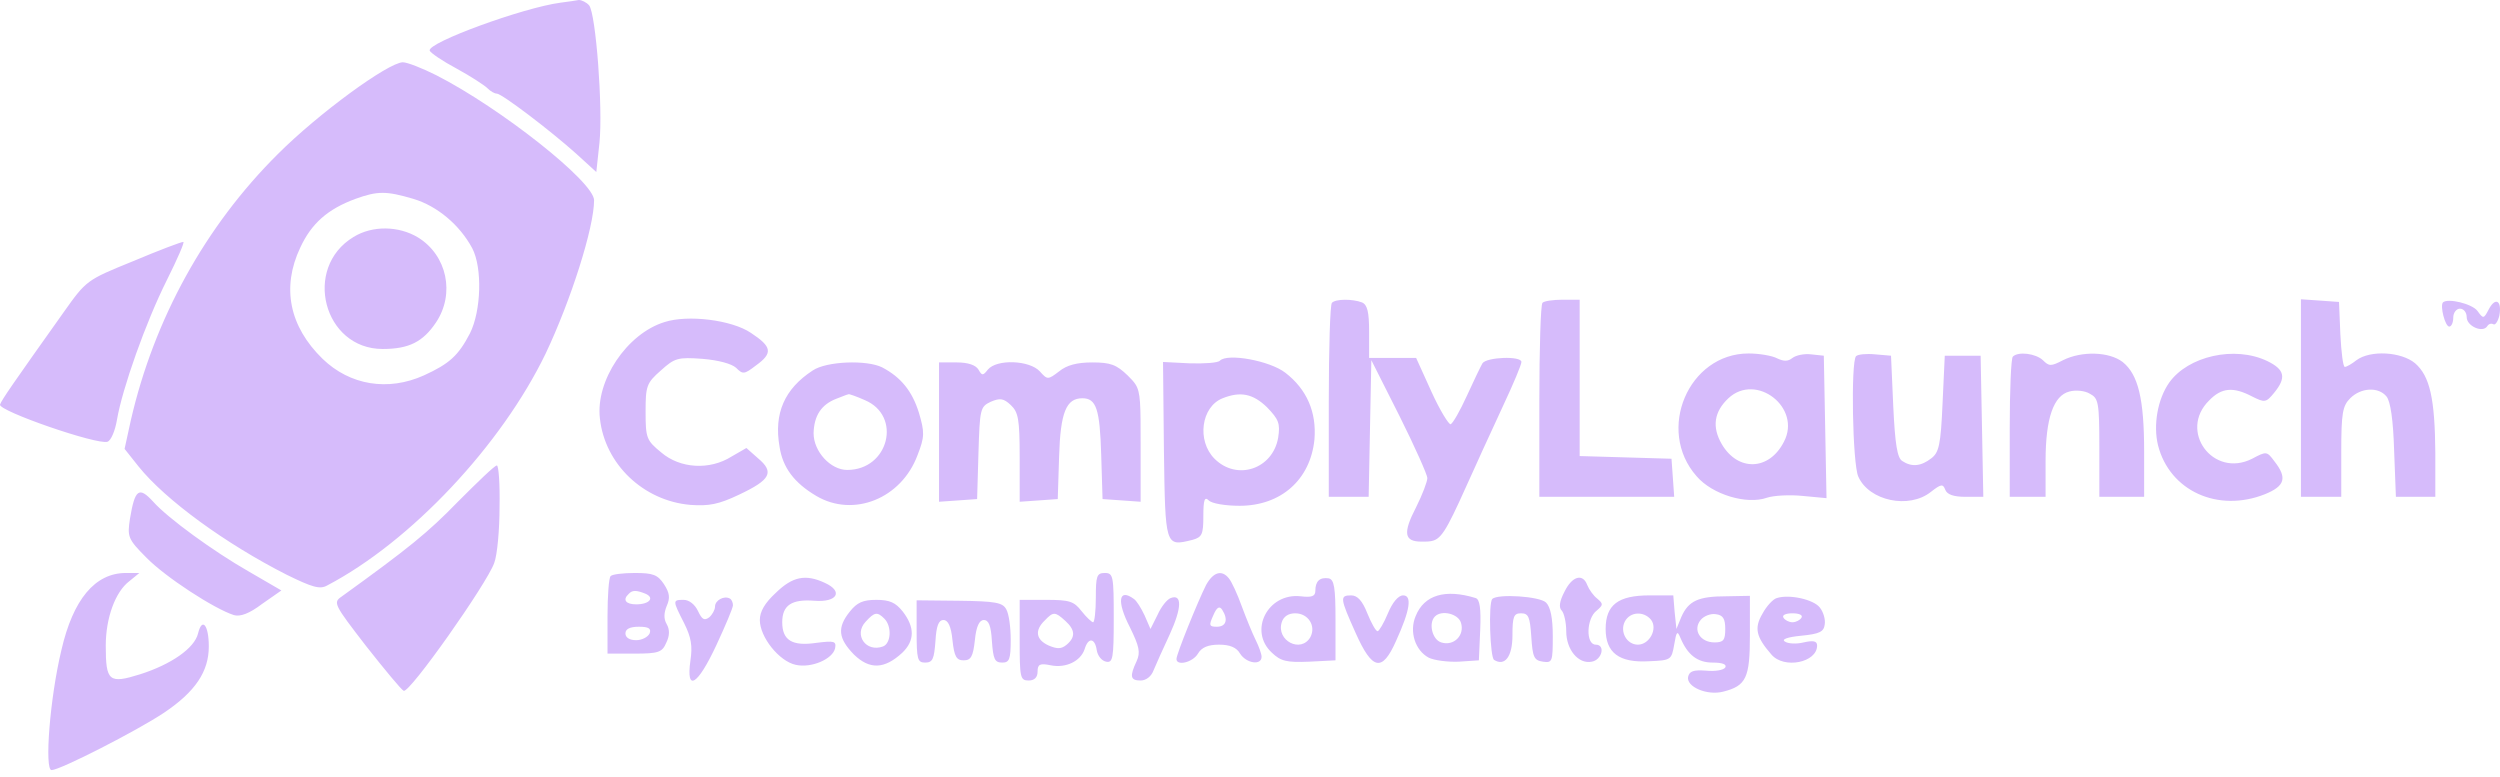 <svg xmlns="http://www.w3.org/2000/svg" width="177" height="55" viewBox="0 0 177 55" fill="none"><path fill-rule="evenodd" clip-rule="evenodd" d="M42.441 10.118C42.695 7.644 42.188 0.983 41.712 0.381C41.521 0.159 41.172 0 40.982 0C40.792 0.032 40.221 0.127 39.682 0.19C37.049 0.539 30.262 3.013 30.42 3.584C30.484 3.743 31.308 4.314 32.323 4.853C33.306 5.392 34.29 6.026 34.512 6.248C34.734 6.47 35.019 6.629 35.178 6.629C35.527 6.629 38.952 9.23 40.792 10.879L42.219 12.18L42.441 10.118ZM42.061 14.178C42.061 12.877 35.432 7.644 30.896 5.329C29.881 4.821 28.834 4.409 28.517 4.409C27.47 4.441 22.554 8.025 19.668 10.911C14.529 16.018 10.914 22.583 9.264 29.751L8.82 31.781L9.803 33.018C11.707 35.397 15.989 38.506 20.302 40.694C22.11 41.582 22.649 41.741 23.157 41.455C29.088 38.347 35.495 31.528 38.635 25.026C40.411 21.283 42.061 16.113 42.061 14.178ZM8.281 29.72C8.662 27.5 10.311 22.837 11.802 19.855C12.563 18.333 13.102 17.096 12.975 17.128C12.817 17.128 11.231 17.73 9.423 18.492L9.346 18.523C6.155 19.824 6.111 19.842 4.507 22.107C0.922 27.151 0.129 28.292 0.003 28.641C-0.156 29.085 6.917 31.528 7.615 31.274C7.869 31.179 8.154 30.481 8.281 29.72ZM96.933 23.471C96.933 22.076 96.806 21.568 96.425 21.41C95.759 21.156 94.554 21.156 94.3 21.441C94.173 21.537 94.078 24.677 94.078 28.419V35.175H95.505H96.901L96.996 30.322L97.091 25.501L99.09 29.466C100.168 31.623 101.056 33.621 101.056 33.843C101.056 34.097 100.707 35.017 100.263 35.905C99.311 37.744 99.407 38.347 100.644 38.347H100.668C101.014 38.347 101.274 38.347 101.505 38.266C102.2 38.023 102.638 37.049 104.394 33.149L104.482 32.955C104.706 32.444 105.155 31.471 105.633 30.437L105.635 30.432L105.636 30.431L105.637 30.428L105.638 30.427L105.646 30.408L105.649 30.403C105.907 29.843 106.173 29.267 106.416 28.736C107.146 27.182 107.717 25.818 107.717 25.628C107.717 25.184 105.243 25.279 104.957 25.723C104.83 25.945 104.323 26.992 103.847 28.039C103.371 29.085 102.864 29.974 102.705 30.037C102.578 30.069 101.944 29.054 101.341 27.721L100.263 25.343H98.614H96.933V23.471ZM111.84 32.289V26.77V21.219H110.635C109.969 21.219 109.303 21.314 109.208 21.441C109.081 21.537 108.985 24.677 108.985 28.419V35.175H113.775H118.533L118.437 33.811L118.342 32.479L115.107 32.384L111.84 32.289ZM166.014 25.977C165.887 25.977 165.761 24.93 165.697 23.662L165.602 21.378L164.27 21.283L162.906 21.188V28.166V35.175H164.333H165.761V32.003C165.761 29.244 165.856 28.736 166.395 28.197C167.156 27.436 168.393 27.373 168.964 28.07C169.25 28.419 169.44 29.751 169.503 31.877L169.63 35.175H171.026H172.421V32.067C172.39 28.229 172.041 26.643 170.994 25.723C170.011 24.899 167.822 24.772 166.839 25.501C166.522 25.755 166.141 25.977 166.014 25.977ZM176.196 21.917C175.847 22.583 175.815 22.583 175.403 22.012C175.022 21.505 173.309 21.092 172.961 21.41C172.739 21.663 173.119 23.122 173.405 23.122C173.563 23.122 173.69 22.837 173.69 22.488C173.69 22.139 173.912 21.854 174.166 21.854C174.42 21.854 174.642 22.107 174.642 22.456C174.642 23.091 175.783 23.598 176.101 23.091C176.196 22.932 176.386 22.869 176.545 22.964C176.672 23.027 176.862 22.742 176.957 22.329C177.147 21.283 176.672 20.997 176.196 21.917ZM53.511 25.882C54.748 24.994 54.653 24.55 53.162 23.566C51.798 22.647 48.69 22.266 47.04 22.805C44.376 23.63 42.156 26.96 42.473 29.625C42.822 32.86 45.55 35.461 48.88 35.746C50.18 35.841 50.878 35.714 52.337 35.017C54.557 33.97 54.843 33.431 53.669 32.447L52.845 31.718L51.798 32.321C50.244 33.304 48.151 33.177 46.818 32.035C45.772 31.179 45.708 31.02 45.708 29.149C45.708 27.341 45.772 27.119 46.787 26.231C47.77 25.343 47.992 25.279 49.736 25.406C50.878 25.501 51.798 25.755 52.115 26.04C52.591 26.516 52.686 26.516 53.511 25.882ZM126.906 25.343C126.589 25.596 126.303 25.596 125.828 25.374C125.479 25.184 124.559 25.026 123.798 25.026C119.548 25.026 117.232 30.449 120.118 33.716C121.229 35.017 123.671 35.746 125.098 35.239C125.574 35.08 126.716 35.017 127.636 35.112L129.317 35.27L129.222 30.227L129.126 25.184L128.238 25.089C127.731 25.026 127.16 25.152 126.906 25.343ZM134.677 32.638C134.328 32.416 134.17 31.464 134.043 28.768L133.884 25.184L132.774 25.089C132.14 25.026 131.537 25.089 131.41 25.216C131.029 25.596 131.156 32.86 131.569 33.748C132.33 35.461 135.153 36.063 136.707 34.826C137.436 34.255 137.563 34.255 137.722 34.668C137.849 35.017 138.325 35.175 139.149 35.175H140.418L140.323 30.164L140.228 25.184H138.959H137.69L137.532 28.578C137.405 31.496 137.278 32.035 136.739 32.447C136.009 33.018 135.343 33.082 134.677 32.638ZM146.064 25.501C145.207 25.945 145.081 25.945 144.636 25.501C144.129 25.026 142.892 24.867 142.511 25.247C142.384 25.343 142.289 27.626 142.289 30.322V35.175H143.558H144.827V32.638C144.827 29.593 145.398 28.007 146.508 27.721C146.952 27.595 147.618 27.658 147.967 27.88C148.569 28.197 148.633 28.483 148.633 31.686V35.175H150.219H151.805V31.972C151.805 28.261 151.392 26.516 150.282 25.628C149.331 24.899 147.396 24.835 146.064 25.501ZM161.003 27.817C161.891 26.738 161.764 26.167 160.527 25.565C158.212 24.454 154.913 25.216 153.581 27.087C152.756 28.261 152.439 30.1 152.788 31.528C153.613 34.763 157.038 36.317 160.369 34.985C161.764 34.414 161.954 33.843 161.035 32.669C160.495 31.94 160.464 31.94 159.449 32.479C156.689 33.875 154.215 30.513 156.404 28.356C157.292 27.436 158.117 27.373 159.449 28.07C160.337 28.514 160.432 28.514 161.003 27.817ZM93.063 31.115C93.222 29.18 92.524 27.563 91.001 26.389C89.891 25.533 86.91 24.994 86.371 25.533C86.244 25.692 85.26 25.755 84.214 25.723L82.342 25.628L82.406 31.908C82.5 38.697 82.501 38.697 84.383 38.233L84.436 38.22C85.102 38.03 85.197 37.84 85.197 36.539C85.197 35.365 85.292 35.144 85.578 35.429C85.8 35.651 86.751 35.81 87.766 35.81C90.684 35.81 92.778 33.97 93.063 31.115ZM65.056 29.212C64.58 27.69 63.787 26.706 62.455 26.009C61.377 25.47 58.522 25.565 57.539 26.231C55.541 27.531 54.779 29.276 55.192 31.623C55.414 33.114 56.239 34.192 57.793 35.112C60.425 36.666 63.819 35.302 64.961 32.225C65.469 30.925 65.469 30.608 65.056 29.212ZM69.941 26.167C69.592 26.611 69.528 26.611 69.275 26.167C69.084 25.85 68.545 25.66 67.752 25.66H66.483V30.608V35.524L67.847 35.429L69.18 35.334L69.275 32.067C69.37 28.959 69.401 28.8 70.131 28.451C70.797 28.166 71.051 28.197 71.558 28.673C72.097 29.18 72.193 29.656 72.193 32.384V35.524L73.556 35.429L74.889 35.334L74.984 32.321C75.079 29.18 75.491 28.197 76.633 28.197C77.616 28.197 77.87 28.959 77.965 32.194L78.061 35.334L79.424 35.429L80.757 35.524V31.528C80.757 28.589 80.757 27.794 80.4 27.222C80.267 27.01 80.085 26.828 79.837 26.58C79.044 25.818 78.631 25.66 77.331 25.66C76.253 25.66 75.523 25.85 74.984 26.294C74.191 26.897 74.159 26.897 73.62 26.294C72.891 25.501 70.575 25.406 69.941 26.167ZM34.987 39.87C35.209 39.298 35.368 37.491 35.368 35.873C35.4 34.287 35.305 32.955 35.178 32.955C35.019 32.955 33.814 34.129 32.418 35.524C30.293 37.713 28.961 38.791 24.172 42.248C23.569 42.661 23.664 42.819 25.916 45.737C27.217 47.387 28.422 48.846 28.581 48.909C28.993 49.099 34.448 41.36 34.987 39.87ZM17.574 40.44C15.132 39.045 11.897 36.698 10.85 35.524C9.835 34.414 9.55 34.636 9.201 36.729C9.011 37.998 9.042 38.157 10.374 39.489C11.707 40.853 15.164 43.105 16.559 43.549C17.003 43.676 17.638 43.454 18.558 42.756L19.922 41.804L17.574 40.44ZM7.488 45.706C7.488 43.771 8.154 41.899 9.169 41.138L9.867 40.567H8.915C6.727 40.567 5.173 42.439 4.348 46.023C3.523 49.448 3.143 54.523 3.65 54.523C4.253 54.523 9.708 51.732 11.611 50.463C13.832 48.972 14.783 47.545 14.783 45.769C14.783 44.246 14.307 43.676 14.022 44.849C13.768 45.896 12.119 47.038 9.93 47.736C7.71 48.433 7.488 48.243 7.488 45.706ZM47.199 42.914C47.453 42.343 47.421 41.995 47.009 41.36C46.565 40.694 46.247 40.567 44.947 40.567C44.122 40.567 43.329 40.662 43.234 40.789C43.107 40.884 43.012 42.185 43.012 43.644V46.276H44.915C46.628 46.276 46.882 46.181 47.167 45.515C47.421 45.008 47.421 44.564 47.199 44.183C46.977 43.803 47.009 43.39 47.199 42.914ZM78.314 46.847C78.79 46.943 78.853 46.625 78.853 43.771C78.853 40.789 78.822 40.567 78.219 40.567C77.648 40.567 77.585 40.789 77.585 42.312C77.585 43.263 77.49 44.056 77.394 44.056C77.299 44.056 76.919 43.707 76.57 43.263C76.031 42.566 75.713 42.47 74.064 42.47H72.193V45.325C72.193 47.958 72.224 48.18 72.827 48.18C73.239 48.18 73.461 47.958 73.461 47.545C73.461 47.038 73.62 46.943 74.381 47.101C75.46 47.323 76.506 46.816 76.792 45.959C77.046 45.103 77.521 45.166 77.648 46.023C77.712 46.435 77.997 46.784 78.314 46.847ZM87.925 42.946C87.608 42.058 87.195 41.17 87.005 40.948C86.498 40.313 85.895 40.504 85.387 41.424C84.785 42.629 83.294 46.308 83.294 46.657C83.294 47.165 84.436 46.911 84.816 46.276C85.07 45.832 85.546 45.642 86.307 45.642C87.068 45.642 87.544 45.832 87.798 46.276C88.242 46.974 89.32 47.133 89.32 46.498C89.32 46.308 89.13 45.769 88.908 45.325C88.686 44.881 88.242 43.803 87.925 42.946ZM57.666 42.534C59.283 42.661 59.727 41.868 58.395 41.265C57.032 40.631 56.112 40.821 54.938 41.963C54.145 42.692 53.796 43.295 53.796 43.898C53.796 45.103 55.16 46.816 56.334 47.069C57.444 47.323 58.966 46.657 59.125 45.896C59.22 45.388 59.061 45.357 57.793 45.515C56.08 45.769 55.382 45.325 55.382 44.056C55.382 42.851 56.048 42.407 57.666 42.534ZM92.683 46.847L94.554 46.752V43.898C94.554 41.582 94.459 41.043 94.078 40.948C93.444 40.853 93.126 41.138 93.126 41.836C93.126 42.217 92.873 42.312 92.08 42.217C89.764 41.963 88.369 44.659 90.05 46.213C90.684 46.816 91.097 46.911 92.683 46.847ZM113.077 42.375C112.823 42.185 112.506 41.741 112.379 41.424C112.062 40.567 111.301 40.789 110.762 41.899C110.413 42.566 110.349 43.01 110.571 43.232C110.73 43.39 110.889 44.056 110.889 44.691C110.889 45.991 111.745 47.038 112.696 46.847C113.426 46.721 113.68 45.642 112.982 45.642C112.252 45.642 112.316 43.771 113.045 43.232C113.521 42.819 113.521 42.756 113.077 42.375ZM104.799 44.595C104.862 43.073 104.767 42.439 104.482 42.343C102.325 41.677 100.834 42.121 100.231 43.612C99.756 44.722 100.2 46.054 101.151 46.562C101.532 46.752 102.483 46.879 103.276 46.847L104.704 46.752L104.799 44.595ZM50.72 45.674C51.354 44.31 51.893 43.041 51.893 42.851C51.893 42.661 51.798 42.439 51.671 42.375C51.259 42.153 50.624 42.502 50.624 42.946C50.624 43.168 50.434 43.517 50.212 43.707C49.863 43.961 49.705 43.866 49.419 43.263C49.197 42.788 48.785 42.47 48.404 42.47C47.611 42.47 47.611 42.502 48.436 44.12C48.943 45.135 49.039 45.737 48.88 46.784C48.563 49.036 49.388 48.529 50.72 45.674ZM81.042 43.581C80.788 43.041 80.471 42.534 80.281 42.407C79.202 41.614 79.044 42.566 79.995 44.405C80.661 45.769 80.757 46.181 80.471 46.816C79.964 47.894 80.027 48.18 80.757 48.18C81.137 48.18 81.518 47.894 81.676 47.45C81.835 47.069 82.342 45.928 82.818 44.913C83.675 43.041 83.706 42.026 82.882 42.343C82.628 42.439 82.216 42.946 81.962 43.517L81.454 44.532L81.042 43.581ZM97.535 44.691C97.408 44.691 97.091 44.12 96.806 43.422C96.457 42.534 96.108 42.153 95.664 42.153C94.839 42.153 94.871 42.343 95.981 44.818C97.155 47.45 97.853 47.609 98.836 45.388C99.851 43.168 99.978 42.153 99.343 42.153C98.994 42.153 98.582 42.661 98.265 43.422C97.979 44.12 97.63 44.691 97.535 44.691ZM109.937 45.039C109.937 43.771 109.778 42.978 109.461 42.661C109.017 42.217 106.036 42.026 105.655 42.407C105.37 42.692 105.497 46.562 105.782 46.721C106.543 47.196 107.082 46.498 107.082 44.976C107.082 43.644 107.178 43.422 107.685 43.422C108.224 43.422 108.319 43.676 108.415 45.071C108.51 46.53 108.605 46.752 109.239 46.847C109.905 46.943 109.937 46.847 109.937 45.039ZM118.691 44.532L118.564 43.327L118.469 42.153H116.788C114.568 42.153 113.68 42.819 113.68 44.532C113.68 46.213 114.631 46.943 116.756 46.816C118.311 46.752 118.342 46.721 118.533 45.642C118.691 44.691 118.755 44.627 118.977 45.166C119.484 46.372 120.182 46.911 121.26 46.911C121.958 46.911 122.275 47.038 122.148 47.26C122.022 47.45 121.419 47.545 120.785 47.482C119.896 47.418 119.611 47.514 119.516 47.926C119.389 48.624 120.848 49.258 121.99 48.972C123.639 48.56 123.893 47.989 123.893 44.976V42.185L122.244 42.217C120.245 42.217 119.548 42.534 119.04 43.676L118.691 44.532ZM129.19 44.215C129.253 43.866 129.095 43.327 128.841 43.01C128.397 42.439 126.684 42.058 125.796 42.343C125.542 42.407 125.066 42.914 124.781 43.454C124.178 44.469 124.337 45.103 125.415 46.34C126.303 47.387 128.651 46.911 128.651 45.706C128.651 45.388 128.397 45.325 127.699 45.483C127.192 45.61 126.589 45.579 126.367 45.42C126.113 45.261 126.557 45.103 127.54 45.008C128.841 44.881 129.126 44.722 129.19 44.215ZM63.883 46.213C64.771 45.357 64.771 44.405 63.914 43.295C63.407 42.661 62.995 42.47 62.043 42.47C61.091 42.47 60.679 42.661 60.172 43.295C59.252 44.437 59.347 45.198 60.457 46.34C61.567 47.418 62.614 47.387 63.883 46.213ZM71.558 45.293C71.558 44.405 71.431 43.454 71.241 43.136C70.987 42.661 70.48 42.566 67.911 42.534L64.897 42.502V44.691C64.897 46.689 64.961 46.911 65.5 46.911C66.039 46.911 66.135 46.657 66.23 45.388C66.293 44.31 66.452 43.898 66.801 43.898C67.118 43.898 67.34 44.342 67.435 45.325C67.562 46.498 67.72 46.752 68.228 46.752C68.735 46.752 68.894 46.498 69.021 45.325C69.116 44.342 69.338 43.898 69.655 43.898C70.004 43.898 70.163 44.31 70.226 45.388C70.321 46.657 70.416 46.911 70.956 46.911C71.463 46.911 71.558 46.689 71.558 45.293ZM25.155 14.083C23.188 14.812 22.047 15.827 21.254 17.54C19.921 20.363 20.492 23.122 22.84 25.406C24.774 27.277 27.47 27.721 30.008 26.58C31.816 25.755 32.45 25.184 33.275 23.598C34.068 22.012 34.163 18.967 33.433 17.572C32.545 15.922 30.959 14.59 29.278 14.083C27.343 13.512 26.741 13.512 25.155 14.083ZM29.595 16.811C31.657 18.079 32.228 20.807 30.864 22.837C29.944 24.201 28.961 24.708 27.09 24.708C22.903 24.708 21.412 18.967 25.028 16.779C26.36 15.954 28.232 15.986 29.595 16.811ZM121.895 31.433C121.197 30.227 121.356 29.149 122.371 28.197C124.337 26.358 127.572 28.863 126.304 31.274C125.257 33.336 123.037 33.399 121.895 31.433ZM86.561 28.197C85.038 28.8 84.721 31.211 85.99 32.479C87.576 34.065 90.113 33.209 90.494 30.989C90.653 29.974 90.526 29.688 89.701 28.832C88.718 27.88 87.83 27.69 86.561 28.197ZM57.602 30.671C57.634 29.434 58.142 28.641 59.22 28.229C59.331 28.186 59.439 28.144 59.539 28.105C59.814 27.997 60.03 27.912 60.077 27.912C60.108 27.88 60.647 28.07 61.218 28.324C63.883 29.434 62.931 33.272 59.981 33.272C58.808 33.272 57.602 31.972 57.602 30.671ZM44.503 42.058C44.059 42.47 44.313 42.788 45.042 42.788C45.994 42.788 46.374 42.312 45.676 42.026C45.042 41.773 44.757 41.773 44.503 42.058ZM45.042 45.325C44.566 45.325 44.281 45.135 44.281 44.849C44.281 44.532 44.598 44.373 45.232 44.373C45.93 44.373 46.12 44.5 45.994 44.849C45.867 45.103 45.454 45.325 45.042 45.325ZM73.969 43.929C73.24 44.627 73.335 45.293 74.254 45.706C74.857 45.959 75.143 45.959 75.523 45.642C76.158 45.103 76.126 44.595 75.428 43.961C74.698 43.295 74.572 43.295 73.969 43.929ZM86.149 44.373C85.609 44.373 85.578 44.278 85.895 43.581C86.149 42.978 86.339 42.883 86.529 43.168C86.973 43.866 86.815 44.373 86.149 44.373ZM90.748 44.056C90.335 45.357 92.112 46.276 92.778 45.103C93.19 44.31 92.619 43.422 91.699 43.422C91.224 43.422 90.875 43.644 90.748 44.056ZM102.039 45.483C101.405 45.293 101.12 44.12 101.595 43.644C102.071 43.168 103.245 43.453 103.435 44.088C103.72 44.976 102.927 45.769 102.039 45.483ZM115.044 43.993C114.663 44.722 115.171 45.642 115.964 45.642C116.788 45.642 117.391 44.5 116.883 43.866C116.376 43.263 115.424 43.295 115.044 43.993ZM121.387 45.483C120.372 45.483 119.833 44.595 120.404 43.898C120.626 43.612 121.133 43.422 121.482 43.485C121.99 43.549 122.148 43.803 122.148 44.532C122.148 45.325 122.022 45.483 121.387 45.483ZM126.272 43.739C126.367 43.898 126.652 44.056 126.906 44.056C127.16 44.056 127.445 43.898 127.541 43.739C127.667 43.549 127.382 43.422 126.906 43.422C126.43 43.422 126.145 43.549 126.272 43.739ZM62.519 45.769C61.313 46.213 60.425 44.944 61.282 44.024C61.916 43.327 62.106 43.295 62.614 43.802C63.153 44.342 63.09 45.547 62.519 45.769Z" fill="#D6BBFB"></path></svg>